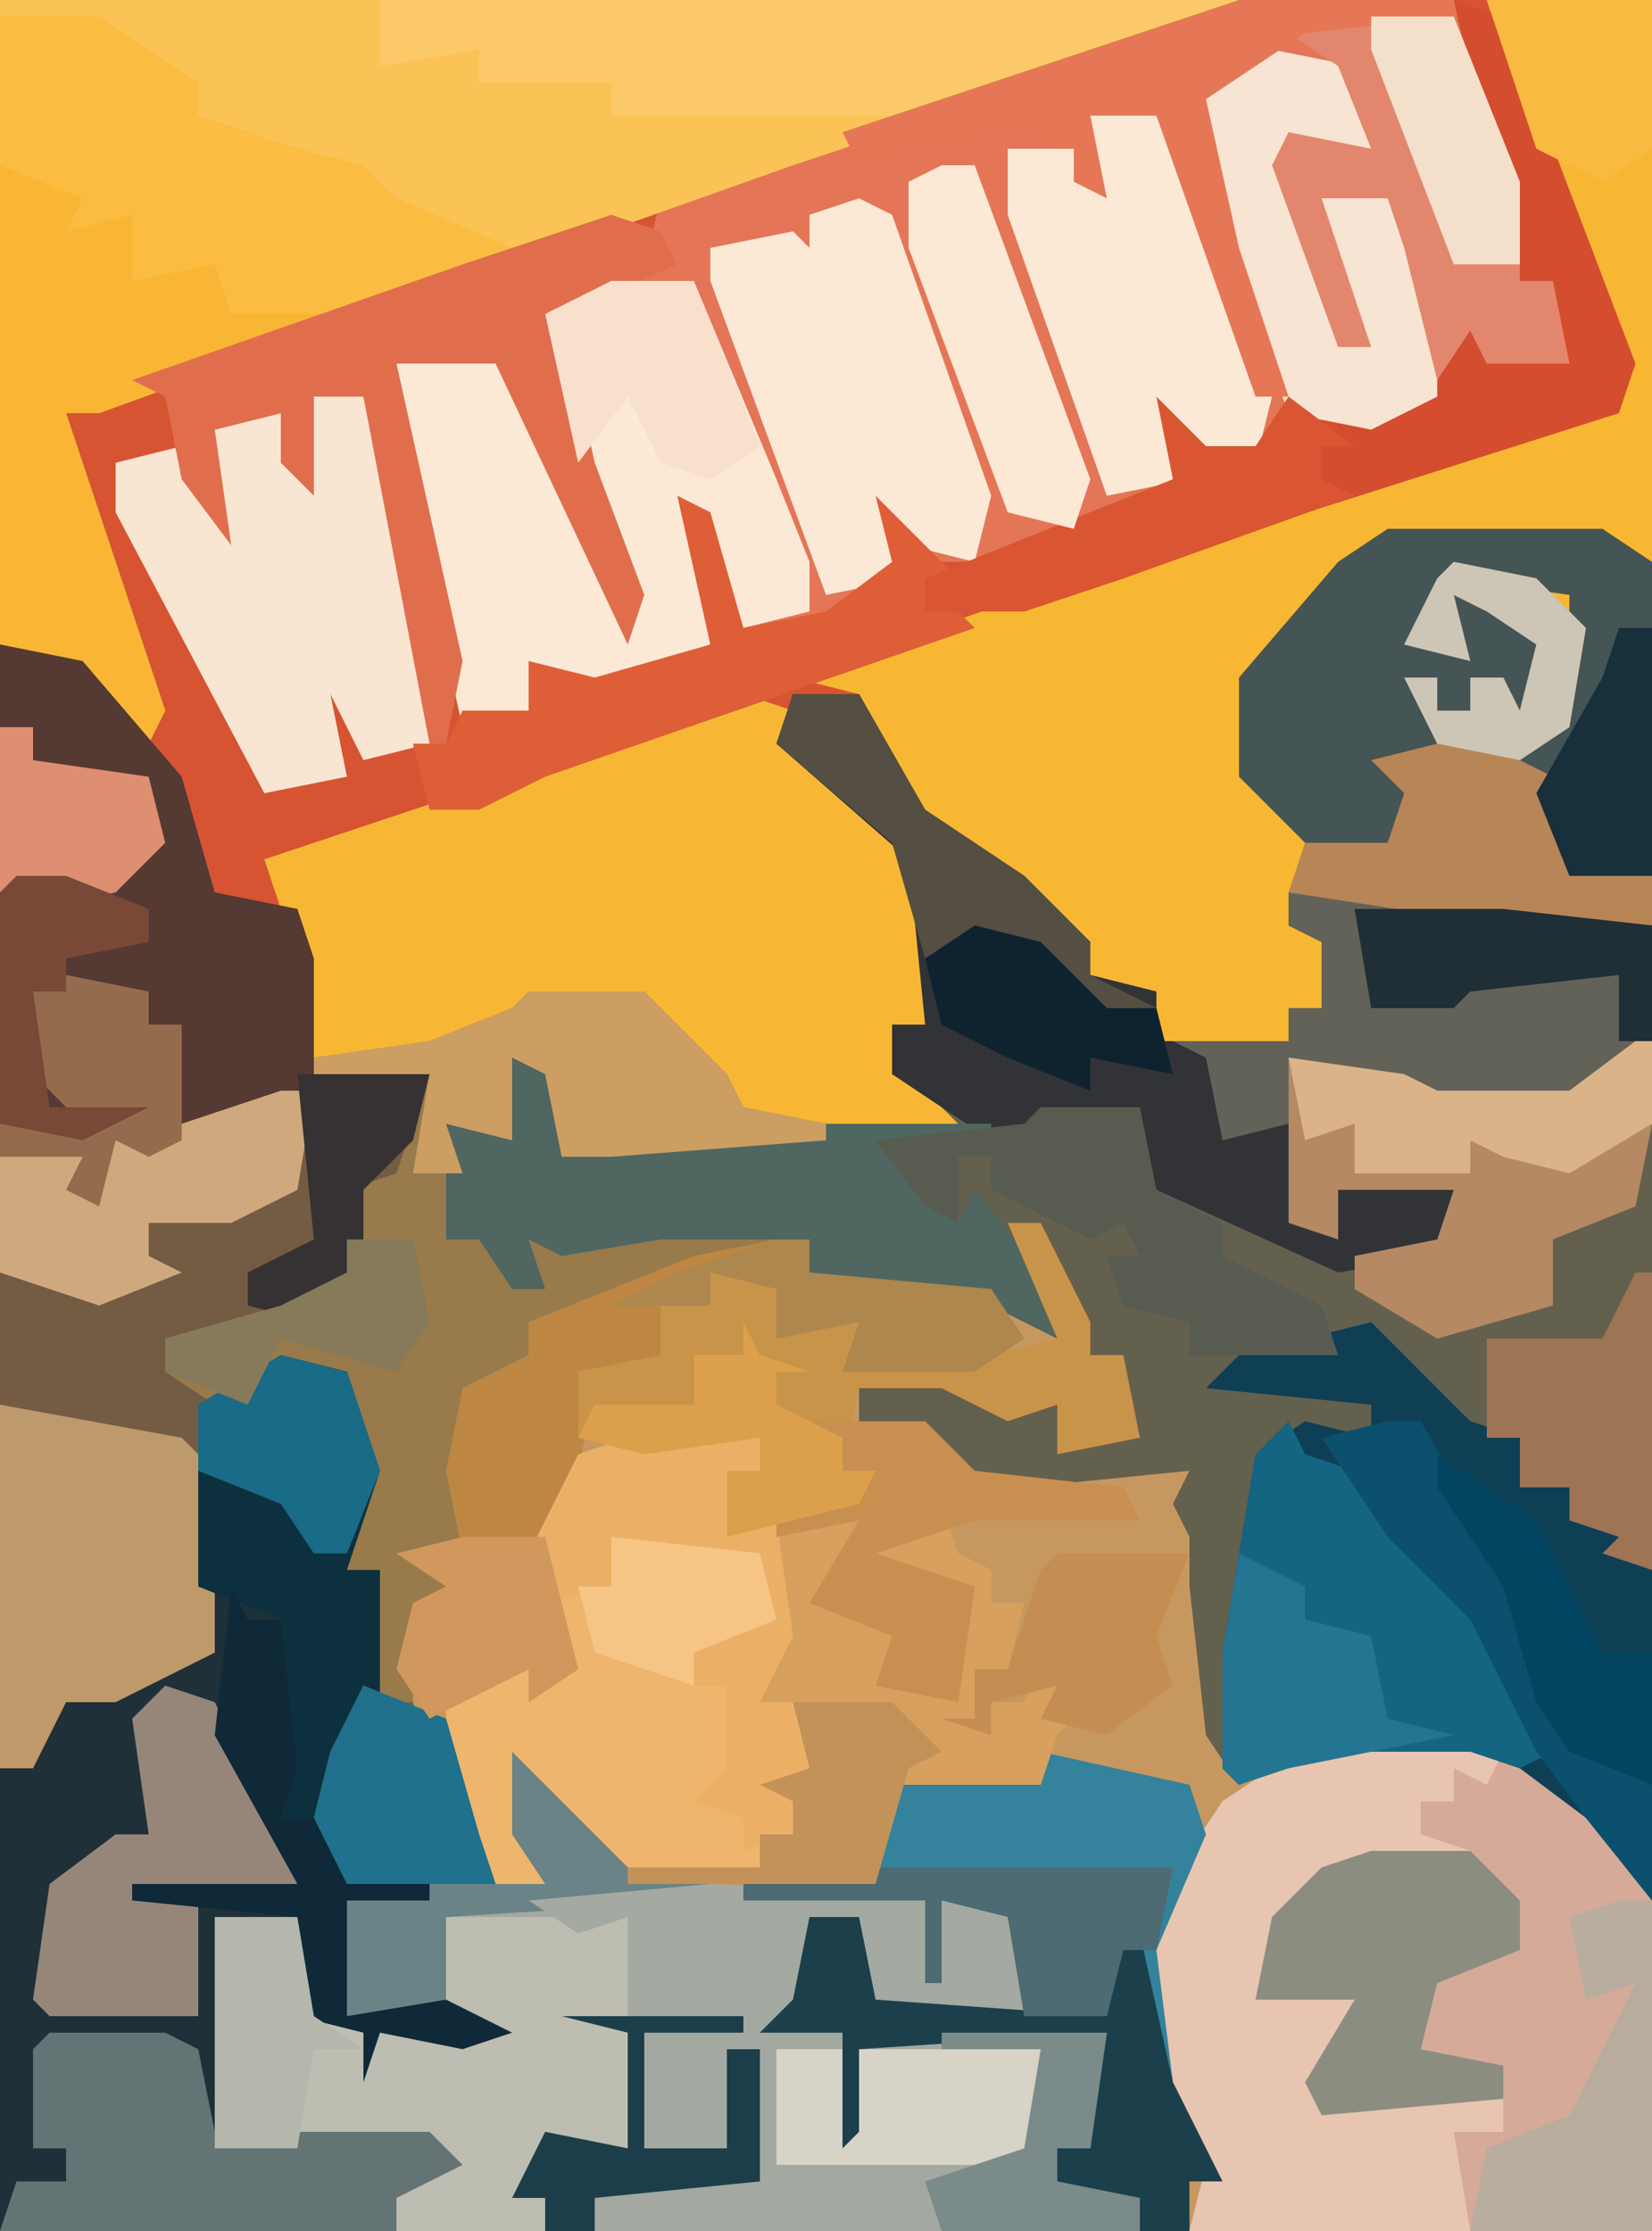<?xml version="1.0" encoding="UTF-8"?>
<svg version="1.1" xmlns="http://www.w3.org/2000/svg" width="100" height="135">
<path d="M0,0 L100,0 L100,135 L0,135 Z " fill="#745C44" transform="translate(0,0)"/>
<path d="M0,0 L100,0 L100,56 L91,56 L78,54 L78,56 L81,57 L80,61 L78,61 L78,63 L70,63 L70,60 L66,59 L66,57 L62,55 L61,53 L56,50 L52,45 L52,42 L48,43 L48,45 L56,52 L56,62 L54,62 L55,65 L58,68 L44,68 L42,63 L39,61 L32,61 L30,63 L26,64 L19,64 L17,55 L13,54 L8,44 L4,40 L0,39 Z " fill="#D65432" transform="translate(0,0)"/>
<path d="M0,0 L2,0 L5,6 L5,8 L7,8 L8,13 L3,14 L3,11 L0,12 L-4,10 L-9,10 L-9,12 L-4,13 L-2,15 L6,15 L9,14 L11,15 L12,18 L13,20 L12,26 L14,33 L19,31 L28,31 L34,34 L38,39 L39,41 L39,61 L-37,61 L-37,59 L-34,57 L-36,56 L-48,56 L-48,42 L-43,42 L-42,48 L-33,49 L-34,48 L-34,42 L-23,40 L-29,34 L-28,40 L-31,40 L-34,36 L-36,29 L-37,27 L-36,23 L-34,22 L-37,20 L-33,20 L-34,15 L-33,10 L-29,8 L-29,6 L-19,2 L-12,1 L-12,3 L-1,4 L3,7 Z " fill="#C69860" transform="translate(61,74)"/>
<path d="M0,0 L4,0 L8,7 L14,11 L18,15 L18,17 L22,18 L22,21 L30,21 L30,19 L32,19 L32,15 L30,14 L30,12 L43,13 L52,14 L52,73 L48,68 L44,65 L41,64 L32,64 L27,66 L25,63 L24,54 L24,51 L23,49 L24,47 L14,48 L10,47 L8,45 L4,44 L4,42 L9,41 L14,43 L16,43 L16,46 L20,44 L20,40 L18,40 L15,34 L16,39 L12,37 L1,35 L1,33 L-8,33 L-14,34 L-16,33 L-15,36 L-17,36 L-19,33 L-21,33 L-21,26 L-17,27 L-17,22 L-14,23 L-13,28 L-10,26 L-7,27 L9,25 L6,23 L6,20 L8,20 L7,10 L-1,3 Z " fill="#64604E" transform="translate(48,42)"/>
<path d="M0,0 L13,0 L17,11 L17,17 L19,17 L20,22 L15,22 L14,20 L12,24 L8,26 L3,25 L1,28 L-3,27 L-3,29 L-8,32 L-14,34 L-19,34 L-21,32 L-20,35 L-25,37 L-26,39 L-30,38 L-33,32 L-32,39 L-40,42 L-43,40 L-43,43 L-47,44 L-51,26 L-51,22 L-45,21 L-37,36 L-42,22 L-41,18 L-36,16 L-35,12 L-7,2 Z " fill="#E47657" transform="translate(75,0)"/>
<path d="M0,0 L10,0 L10,56 L1,56 L-12,54 L-12,56 L-9,57 L-10,61 L-12,61 L-12,63 L-20,63 L-20,60 L-24,59 L-24,57 L-28,55 L-29,53 L-34,50 L-38,45 L-38,42 L-42,41 L-22,34 L8,24 L5,15 Z " fill="#F7B733" transform="translate(90,0)"/>
<path d="M0,0 L75,0 L72,2 L48,10 L17,21 L6,25 L4,25 L10,43 L9,45 L4,40 L0,39 Z " fill="#FBC356" transform="translate(0,0)"/>
<path d="M0,0 L4,1 L6,7 L4,13 L6,13 L6,21 L10,22 L12,29 L13,32 L16,32 L14,29 L14,24 L19,29 L21,31 L26,32 L26,33 L10,34 L10,40 L14,41 L11,42 L6,41 L5,44 L5,41 L1,40 L1,34 L-4,34 L-4,40 L0,41 L-4,41 L-4,48 L9,47 L11,49 L7,51 L7,53 L-17,53 L-17,25 L-13,21 L-7,18 L-4,18 L-5,13 L-5,7 L-5,3 Z " fill="#1F3039" transform="translate(17,82)"/>
<path d="M0,0 L18,1 L19,2 L19,8 L9,8 L9,2 L6,2 L6,7 L5,8 L8,9 L8,16 L9,15 L9,10 L14,9 L24,9 L23,16 L21,16 L21,18 L26,19 L26,21 L-19,21 L-19,19 L-16,17 L-18,16 L-30,16 L-30,2 L-25,2 L-24,8 L-15,9 L-16,8 L-16,2 Z " fill="#A3A8A0" transform="translate(43,114)"/>
<path d="M0,0 L9,0 L15,3 L19,8 L20,10 L20,30 L-8,30 L-7,26 L-11,18 L-10,10 L-6,4 Z " fill="#D6AA98" transform="translate(80,105)"/>
<path d="M0,0 L3,1 L3,3 L11,10 L11,20 L9,20 L10,23 L13,26 L-1,26 L-3,21 L-6,19 L-13,19 L-15,21 L-19,22 L-26,22 L-28,13 L-29,10 L-14,5 Z " fill="#F7B734" transform="translate(45,42)"/>
<path d="M0,0 L4,0 L8,7 L14,11 L18,15 L18,17 L22,18 L22,21 L30,21 L30,19 L32,19 L32,15 L30,14 L30,12 L43,13 L52,14 L52,21 L47,25 L39,25 L37,24 L32,24 L31,23 L31,32 L33,33 L33,30 L40,30 L39,34 L33,35 L22,30 L21,26 L15,26 L12,27 L6,23 L6,20 L8,20 L7,10 L-1,3 Z " fill="#313337" transform="translate(48,42)"/>
<path d="M0,0 L6,0 L12,4 L12,6 L18,8 L22,9 L24,11 L31,14 L28,16 L6,24 L4,24 L10,42 L9,44 L4,39 L0,38 Z " fill="#F8B634" transform="translate(0,1)"/>
<path d="M0,0 L4,4 L6,6 L9,7 L9,10 L12,10 L12,12 L16,13 L15,14 L17,15 L17,35 L13,30 L9,27 L6,26 L-3,26 L-8,28 L-9,27 L-9,20 L-7,8 L-4,6 L0,7 L0,5 L-10,4 L-8,2 Z " fill="#0F3F55" transform="translate(83,80)"/>
<path d="M0,0 L5,1 L11,8 L13,15 L18,16 L19,19 L19,26 L26,26 L25,30 L22,33 L22,38 L19,41 L15,40 L15,38 L19,36 L19,27 L9,31 L7,30 L6,34 L4,33 L5,31 L0,31 Z " fill="#553933" transform="translate(0,39)"/>
<path d="M0,0 L7,0 L12,5 L13,7 L18,8 L18,9 L5,10 L2,10 L1,5 L-1,4 L-1,9 L-5,8 L-4,11 L-5,15 L-2,14 L-1,18 L0,15 L15,14 L15,16 L4,19 L0,20 L0,22 L-4,25 L-4,34 L-5,35 L-3,37 L-7,37 L-7,43 L-9,43 L-9,35 L-11,35 L-10,28 L-11,23 L-16,24 L-19,25 L-22,23 L-22,21 L-15,19 L-11,17 L-11,12 L-8,11 L-6,5 L-13,5 L-13,4 L-6,3 L-1,1 Z " fill="#987A4B" transform="translate(32,60)"/>
<path d="M0,0 L5,0 L10,12 L12,17 L12,20 L8,21 L5,15 L6,22 L-2,25 L-5,23 L-5,26 L-9,27 L-13,9 L-13,5 L-7,4 L1,19 L-4,5 L-3,1 Z " fill="#FBE9D6" transform="translate(37,17)"/>
<path d="M0,0 L8,0 L8,2 L6,2 L6,6 L9,5 L10,12 L8,16 L10,16 L11,19 L13,21 L10,22 L10,24 L8,24 L8,26 L-1,26 L-6,21 L-5,27 L-8,27 L-11,23 L-11,16 L-6,14 L-4,14 L-6,7 L-3,1 Z " fill="#EEB56D" transform="translate(38,87)"/>
<path d="M0,0 L9,0 L11,1 L10,3 L8,2 L8,4 L6,4 L6,6 L9,7 L0,9 L-3,12 L-4,16 L2,16 L0,22 L11,22 L11,24 L8,24 L9,30 L-8,30 L-7,26 L-11,18 L-10,10 L-6,4 Z " fill="#E8C5B1" transform="translate(80,105)"/>
<path d="M0,0 L13,0 L16,2 L16,21 L11,21 L9,16 L7,14 L11,10 L11,4 L4,3 L1,7 L4,7 L4,4 L7,3 L8,5 L11,8 L9,9 L8,12 L6,11 L7,9 L5,9 L5,11 L3,11 L3,9 L1,9 L5,14 L2,16 L0,19 L-5,19 L-9,15 L-9,9 L-3,2 Z " fill="#455556" transform="translate(84,32)"/>
<path d="M0,0 L9,2 L10,5 L7,12 L8,20 L11,26 L9,26 L9,29 L6,29 L5,27 L1,26 L1,24 L3,24 L4,17 L-11,18 L-10,24 L-12,24 L-12,17 L-17,17 L-15,15 L-14,10 L-11,10 L-10,15 L-1,16 L-2,10 L-6,9 L-6,14 L-7,14 L-7,9 L-18,9 L-18,8 L-10,8 L-9,2 L0,2 Z " fill="#34829C" transform="translate(63,106)"/>
<path d="M0,0 L5,0 L6,6 L15,7 L14,6 L14,0 L25,0 L25,14 L20,14 L18,17 L20,17 L20,19 L11,19 L11,17 L14,15 L12,14 L0,14 Z " fill="#BEBDB1" transform="translate(13,116)"/>
<path d="M0,0 L3,0 L7,16 L7,21 L3,22 L1,18 L2,23 L-3,24 L-12,7 L-12,4 L-8,3 L-6,6 L-6,2 L-2,1 L-1,4 Z " fill="#F8E5D2" transform="translate(19,24)"/>
<path d="M0,0 L13,1 L22,2 L22,9 L17,13 L9,13 L7,12 L2,12 L1,11 L0,14 L-4,15 L-5,10 L-7,9 L0,9 L0,7 L2,7 L2,3 L0,2 Z " fill="#636259" transform="translate(78,54)"/>
<path d="M0,0 L2,0 L2,2 L13,3 L15,6 L12,8 L4,8 L5,5 L0,6 L0,3 L-4,2 L-4,4 L-7,4 L-6,8 L-11,9 L-12,14 L-14,19 L-12,26 L-15,28 L-15,26 L-21,29 L-23,26 L-22,22 L-20,21 L-23,19 L-19,19 L-20,14 L-19,9 L-15,7 L-15,5 L-5,1 Z " fill="#BD8743" transform="translate(47,75)"/>
<path d="M0,0 L6,0 L12,4 L12,6 L18,8 L22,9 L24,11 L31,14 L28,16 L22,18 L14,18 L13,15 L8,16 L8,12 L4,13 L5,11 L0,9 Z " fill="#FABD41" transform="translate(0,1)"/>
<path d="M0,0 L52,0 L49,2 L34,7 L28,7 L26,7 L18,7 L14,7 L14,5 L6,5 L6,3 L0,4 Z " fill="#FCC968" transform="translate(23,0)"/>
<path d="M0,0 L3,1 L11,22 L10,25 L-12,32 L-20,35 L-26,37 L-32,37 L-32,35 L-17,29 L-18,24 L-15,27 L-12,27 L-10,24 L-5,25 L-1,23 L1,19 L2,22 L7,22 L6,17 L4,17 L2,9 Z " fill="#D44D2E" transform="translate(88,0)"/>
<path d="M0,0 L3,1 L4,6 L7,4 L10,5 L19,4 L29,4 L29,5 L23,6 L27,10 L28,8 L32,13 L33,17 L29,15 L18,13 L18,11 L9,11 L3,12 L1,11 L2,14 L0,14 L-2,11 L-4,11 L-4,4 L0,5 Z " fill="#4F6661" transform="translate(31,64)"/>
<path d="M0,0 L3,1 L4,3 L-3,6 L-1,15 L2,23 L1,26 L-7,9 L-13,9 L-9,27 L-10,32 L-11,32 L-15,11 L-18,11 L-18,17 L-20,15 L-20,12 L-24,13 L-23,20 L-26,16 L-27,11 L-29,10 L-9,3 Z " fill="#E06E4D" transform="translate(37,13)"/>
<path d="M0,0 L1,2 L4,3 L9,10 L14,15 L16,20 L14,21 L11,20 L2,20 L-3,22 L-4,21 L-4,14 L-2,2 Z " fill="#146582" transform="translate(78,86)"/>
<path d="M0,0 L2,1 L8,18 L7,22 L3,21 L3,23 L-2,24 L-9,5 L-9,3 L-4,2 L-3,3 L-3,1 Z " fill="#FBE8D5" transform="translate(52,12)"/>
<path d="M0,0 L2,1 L8,18 L7,22 L3,21 L3,23 L-2,24 L-8,7 L-8,3 L-4,3 L-3,3 L-3,1 Z " fill="#FBE9D6" transform="translate(69,6)"/>
<path d="M0,0 L11,2 L13,4 L13,15 L7,18 L4,18 L2,22 L0,22 Z " fill="#BE996B" transform="translate(0,85)"/>
<path d="M0,0 L1,3 L3,4 L3,6 L5,6 L4,10 L2,10 L3,14 L3,12 L5,12 L6,10 L10,11 L7,14 L6,17 L-3,17 L-4,23 L-19,23 L-19,22 L-11,22 L-11,20 L-9,20 L-9,18 L-11,17 L-8,16 L-9,12 L-11,12 L-10,2 L-5,1 L-6,5 L-5,7 L-2,8 L-3,10 L1,12 L2,5 L-4,5 L-4,3 Z " fill="#D8A05E" transform="translate(57,91)"/>
<path d="M0,0 L2,0 L5,6 L5,8 L7,8 L8,13 L3,14 L3,11 L0,12 L-4,10 L-9,10 L-10,15 L-8,15 L-9,17 L-17,19 L-17,15 L-15,15 L-15,13 L-22,14 L-26,13 L-26,9 L-21,8 L-21,5 L-18,5 L-18,3 L-12,4 L-13,6 L-9,6 L-8,8 L-1,8 L3,7 Z " fill="#C8944A" transform="translate(61,74)"/>
<path d="M0,0 L1,0 L1,5 L0,10 L-5,12 L-5,16 L-12,18 L-17,15 L-17,13 L-12,12 L-11,9 L-18,9 L-18,12 L-21,11 L-21,1 L-14,2 L-12,3 L-4,3 Z " fill="#B48963" transform="translate(99,63)"/>
<path d="M0,0 L5,1 L6,6 L2,7 L2,10 L4,15 L4,18 L6,18 L3,12 L3,9 L7,8 L10,14 L10,21 L6,23 L1,22 L-5,6 L-4,2 Z " fill="#F7E4D2" transform="translate(77,3)"/>
<path d="M0,0 L5,1 L8,4 L7,10 L4,12 L8,14 L6,15 L7,18 L12,19 L12,22 L3,22 L-10,20 L-9,17 L-4,17 L-3,14 L-5,12 L-1,11 L-3,7 L-1,7 L-1,9 L1,9 L1,7 L3,7 L4,9 L5,5 L2,3 L0,2 L1,6 L-3,5 L-1,1 Z " fill="#B78556" transform="translate(88,34)"/>
<path d="M0,0 L7,0 L9,1 L10,6 L23,6 L25,8 L21,10 L21,12 L-3,12 L-2,9 L1,9 L1,7 L-1,7 L-1,1 Z " fill="#647475" transform="translate(3,123)"/>
<path d="M0,0 L4,1 L6,7 L4,13 L6,13 L6,20 L2,28 L0,28 L-1,25 L1,25 L0,16 L-5,14 L-5,7 L-5,3 Z " fill="#0D303F" transform="translate(17,82)"/>
<path d="M0,0 L9,0 L13,10 L13,16 L15,16 L16,21 L11,21 L10,19 L8,22 L6,14 L5,11 L1,11 L4,20 L2,20 L-2,9 L-1,7 L4,8 L2,3 L-1,1 Z " fill="#E2876D" transform="translate(79,1)"/>
<path d="M0,0 L5,2 L7,9 L8,12 L11,12 L9,9 L9,4 L14,9 L16,11 L21,12 L21,13 L5,14 L5,19 L4,20 L-1,20 L-1,12 L-3,8 L-2,4 Z " fill="#6A8387" transform="translate(22,102)"/>
<path d="M0,0 L3,1 L7,9 L8,12 L2,13 L2,20 L-7,20 L-8,19 L-7,12 L-3,9 L-1,9 L-2,2 Z " fill="#96867A" transform="translate(10,102)"/>
<path d="M0,0 L6,0 L9,3 L9,6 L4,8 L3,12 L8,13 L8,15 L-3,16 L-4,14 L-1,9 L-7,9 L-6,4 L-3,1 Z " fill="#8C8D81" transform="translate(83,112)"/>
<path d="M0,0 L2,1 L4,8 L9,7 L13,4 L12,0 L17,5 L16,6 L18,8 L-8,17 L-12,19 L-15,19 L-16,15 L-14,15 L-13,13 L-9,13 L-9,10 L-5,11 L2,9 Z " fill="#DE5E37" transform="translate(41,30)"/>
<path d="M0,0 L7,0 L12,5 L13,7 L18,8 L18,9 L5,10 L2,10 L1,5 L-1,4 L-1,9 L-5,8 L-4,11 L-7,11 L-6,5 L-13,5 L-13,4 L-6,3 L-1,1 Z " fill="#CC9E62" transform="translate(32,60)"/>
<path d="M0,0 L6,0 L7,5 L11,7 L11,9 L17,12 L18,15 L9,15 L9,13 L5,12 L4,9 L6,9 L5,7 L3,8 L-3,5 L-3,3 L-5,3 L-5,7 L-7,6 L-10,2 L-1,1 Z " fill="#585C50" transform="translate(63,67)"/>
<path d="M0,0 L8,0 L8,2 L6,2 L6,6 L9,5 L10,12 L8,16 L10,16 L11,19 L13,21 L10,22 L10,24 L7,25 L7,23 L4,22 L6,20 L6,15 L4,15 L4,13 L8,11 L8,7 L-1,6 L-1,9 L-5,10 L-6,7 L-3,1 Z " fill="#EBB066" transform="translate(38,87)"/>
<path d="M0,0 L13,0 L13,1 L4,2 L-2,6 L0,15 L3,24 L1,24 L-5,7 L-9,7 L-8,12 L-10,11 L-10,9 L-14,8 L-23,10 L-24,8 Z " fill="#E57756" transform="translate(75,0)"/>
<path d="M0,0 L18,1 L19,2 L19,8 L9,8 L9,2 L6,2 L6,7 L5,7 L5,2 L1,2 L2,8 L-5,8 L-5,2 L-8,3 L-11,1 Z " fill="#A4A9A2" transform="translate(43,114)"/>
<path d="M0,0 L3,0 L4,5 L18,6 L19,1 L20,1 L22,10 L25,16 L23,16 L23,19 L20,19 L19,17 L15,16 L15,14 L17,14 L18,7 L3,8 L4,14 L2,14 L2,7 L-3,7 L-1,5 Z " fill="#1C3F4C" transform="translate(49,116)"/>
<path d="M0,0 L2,0 L1,6 L-3,8 L-8,8 L-8,10 L-6,11 L-11,13 L-17,11 L-17,4 L-12,4 L-11,5 L-10,3 L-6,2 Z " fill="#CFA97D" transform="translate(17,66)"/>
<path d="M0,0 L1,2 L3,2 L4,11 L3,14 L6,14 L7,17 L12,18 L12,19 L7,19 L7,26 L13,25 L17,27 L14,28 L9,27 L8,30 L8,27 L4,26 L4,20 L-6,19 L-6,18 L4,18 L-1,9 Z " fill="#0F2938" transform="translate(14,96)"/>
<path d="M0,0 L8,0 L11,3 L20,4 L21,6 L14,6 L11,6 L5,8 L11,10 L10,17 L5,16 L6,13 L1,11 L4,6 L-1,7 L-1,5 L5,3 L3,3 L3,1 Z " fill="#C78F50" transform="translate(48,86)"/>
<path d="M0,0 L1,0 L1,18 L-2,17 L-1,16 L-4,15 L-4,13 L-7,13 L-7,10 L-9,10 L-9,4 L-2,4 Z " fill="#9D7454" transform="translate(99,77)"/>
<path d="M0,0 L4,0 L4,6 L5,5 L5,0 L16,0 L16,7 L0,7 Z " fill="#D7D3C7" transform="translate(47,124)"/>
<path d="M0,0 L2,0 L2,20 L-9,20 L-8,15 L-3,13 L1,5 L-2,6 L-3,1 Z " fill="#B8AD9F" transform="translate(98,115)"/>
<path d="M0,0 L3,3 L6,3 L8,0 L12,3 L10,3 L10,5 L12,6 L-2,11 L-8,13 L-14,13 L-14,11 L1,5 Z " fill="#DA5531" transform="translate(70,24)"/>
<path d="M0,0 L2,0 L9,12 L11,18 L12,20 L16,22 L16,29 L12,24 L9,20 L5,12 L0,7 L-4,1 Z " fill="#0B516D" transform="translate(84,86)"/>
<path d="M0,0 L2,0 L9,19 L8,22 L4,21 L-2,5 L-2,1 Z " fill="#FBE8D5" transform="translate(57,10)"/>
<path d="M0,0 L5,0 L9,10 L6,12 L3,11 L1,7 L-2,11 L-4,2 Z " fill="#F9E0CD" transform="translate(37,17)"/>
<path d="M0,0 L18,0 L17,5 L15,5 L14,9 L9,9 L8,3 L4,2 L4,7 L3,7 L3,2 L-8,2 L-8,1 Z " fill="#4C6B73" transform="translate(53,113)"/>
<path d="M0,0 L4,2 L4,4 L8,5 L9,10 L13,11 L3,13 L0,14 L-1,13 L-1,6 Z " fill="#237591" transform="translate(75,94)"/>
<path d="M0,0 L1,0 L1,5 L-4,8 L-8,7 L-10,6 L-10,8 L-17,8 L-17,5 L-20,6 L-21,1 L-14,2 L-12,3 L-4,3 Z " fill="#DAB388" transform="translate(99,63)"/>
<path d="M0,0 L5,1 L5,3 L7,3 L7,10 L5,11 L3,10 L2,14 L0,13 L1,11 L-4,11 L-4,9 L1,9 L-2,6 L-2,1 Z " fill="#946C4D" transform="translate(4,59)"/>
<path d="M0,0 L5,2 L7,9 L8,12 L-1,12 L-3,8 L-2,4 Z " fill="#1F718D" transform="translate(22,102)"/>
<path d="M0,0 L8,0 L6,5 L7,8 L3,11 L-1,10 L0,8 L-4,9 L-4,11 L-7,10 L-5,10 L-5,7 L-3,7 L-1,1 Z " fill="#C48E53" transform="translate(64,94)"/>
<path d="M0,0 L4,0 L8,7 L14,11 L18,15 L18,17 L22,19 L18,19 L14,15 L8,16 L6,9 L-1,3 Z " fill="#554E42" transform="translate(48,42)"/>
<path d="M0,0 L6,0 L9,3 L7,4 L5,11 L-10,11 L-10,10 L-2,10 L-2,8 L0,8 L0,6 L-2,5 L1,4 Z " fill="#C29259" transform="translate(48,103)"/>
<path d="M0,0 L1,2 L4,3 L2,3 L2,5 L6,7 L6,9 L8,9 L7,11 L-1,13 L-1,9 L1,9 L1,7 L-6,8 L-10,7 L-9,5 L-3,5 L-3,2 L0,2 Z " fill="#DCA04C" transform="translate(45,80)"/>
<path d="M0,0 L10,0 L10,9 L7,11 L3,9 Z " fill="#F9BA41" transform="translate(90,0)"/>
<path d="M0,0 L4,1 L6,7 L4,12 L2,12 L0,9 L-5,7 L-5,3 Z " fill="#196B87" transform="translate(17,82)"/>
<path d="M0,0 L9,0 L18,1 L18,8 L16,8 L16,4 L7,5 L6,6 L1,6 Z " fill="#202E36" transform="translate(82,55)"/>
<path d="M0,0 L11,0 L11,1 L5,1 L5,8 L10,8 L10,2 L12,2 L12,10 L2,11 L2,13 L-1,13 L-1,11 L-3,11 L-1,7 L4,8 L4,1 Z " fill="#1C3E4A" transform="translate(34,122)"/>
<path d="M0,0 L5,0 L6,6 L9,8 L6,8 L5,14 L0,14 Z " fill="#B5B6AC" transform="translate(13,116)"/>
<path d="M0,0 L9,1 L10,5 L5,7 L5,9 L-1,7 L-2,3 L0,3 Z " fill="#F6C485" transform="translate(37,93)"/>
<path d="M0,0 L2,0 L2,2 L13,3 L15,6 L12,8 L4,8 L5,5 L0,6 L0,3 L-4,2 L-4,4 L-10,4 L-6,2 Z " fill="#AD874D" transform="translate(47,75)"/>
<path d="M0,0 L5,0 L9,10 L9,15 L5,15 L0,2 Z " fill="#F4DFCB" transform="translate(83,1)"/>
<path d="M0,0 L10,0 L9,7 L7,7 L7,9 L12,10 L12,12 L0,12 L-1,9 L5,7 L6,1 L0,1 Z " fill="#7B8B8A" transform="translate(57,123)"/>
<path d="M0,0 L6,4 L10,12 L13,12 L13,20 L8,18 L6,15 L4,8 L0,2 Z " fill="#034461" transform="translate(87,88)"/>
<path d="M0,0 L5,0 L7,8 L4,10 L4,8 L-2,11 L-4,8 L-3,4 L-1,3 L-4,1 Z " fill="#D0985C" transform="translate(28,93)"/>
<path d="M0,0 L4,1 L8,5 L11,5 L12,9 L7,8 L7,10 L2,8 L-2,6 L-3,2 Z " fill="#0F222F" transform="translate(59,56)"/>
<path d="M0,0 L2,0 L2,2 L9,3 L10,7 L7,10 L2,11 L0,10 Z " fill="#DE8F71" transform="translate(0,44)"/>
<path d="M0,0 L8,0 L7,4 L4,7 L4,12 L1,15 L-3,14 L-3,12 L1,10 Z " fill="#363133" transform="translate(18,65)"/>
<path d="M0,0 L3,0 L8,2 L8,4 L3,5 L3,7 L1,7 L2,14 L8,14 L4,16 L-1,15 L-1,1 Z " fill="#794937" transform="translate(1,53)"/>
<path d="M0,0 L2,0 L2,15 L-3,15 L-5,10 L-1,3 Z " fill="#18303C" transform="translate(98,38)"/>
<path d="M0,0 L4,0 L5,5 L3,8 L-4,6 L-6,10 L-11,8 L-11,6 L-4,4 L0,2 Z " fill="#867A5B" transform="translate(21,75)"/>
<path d="M0,0 L5,1 L8,4 L7,10 L4,12 L-1,11 L-3,7 L-1,7 L-1,9 L1,9 L1,7 L3,7 L4,9 L5,5 L2,3 L0,2 L1,6 L-3,5 L-1,1 Z " fill="#CDC5B6" transform="translate(88,34)"/>
</svg>
